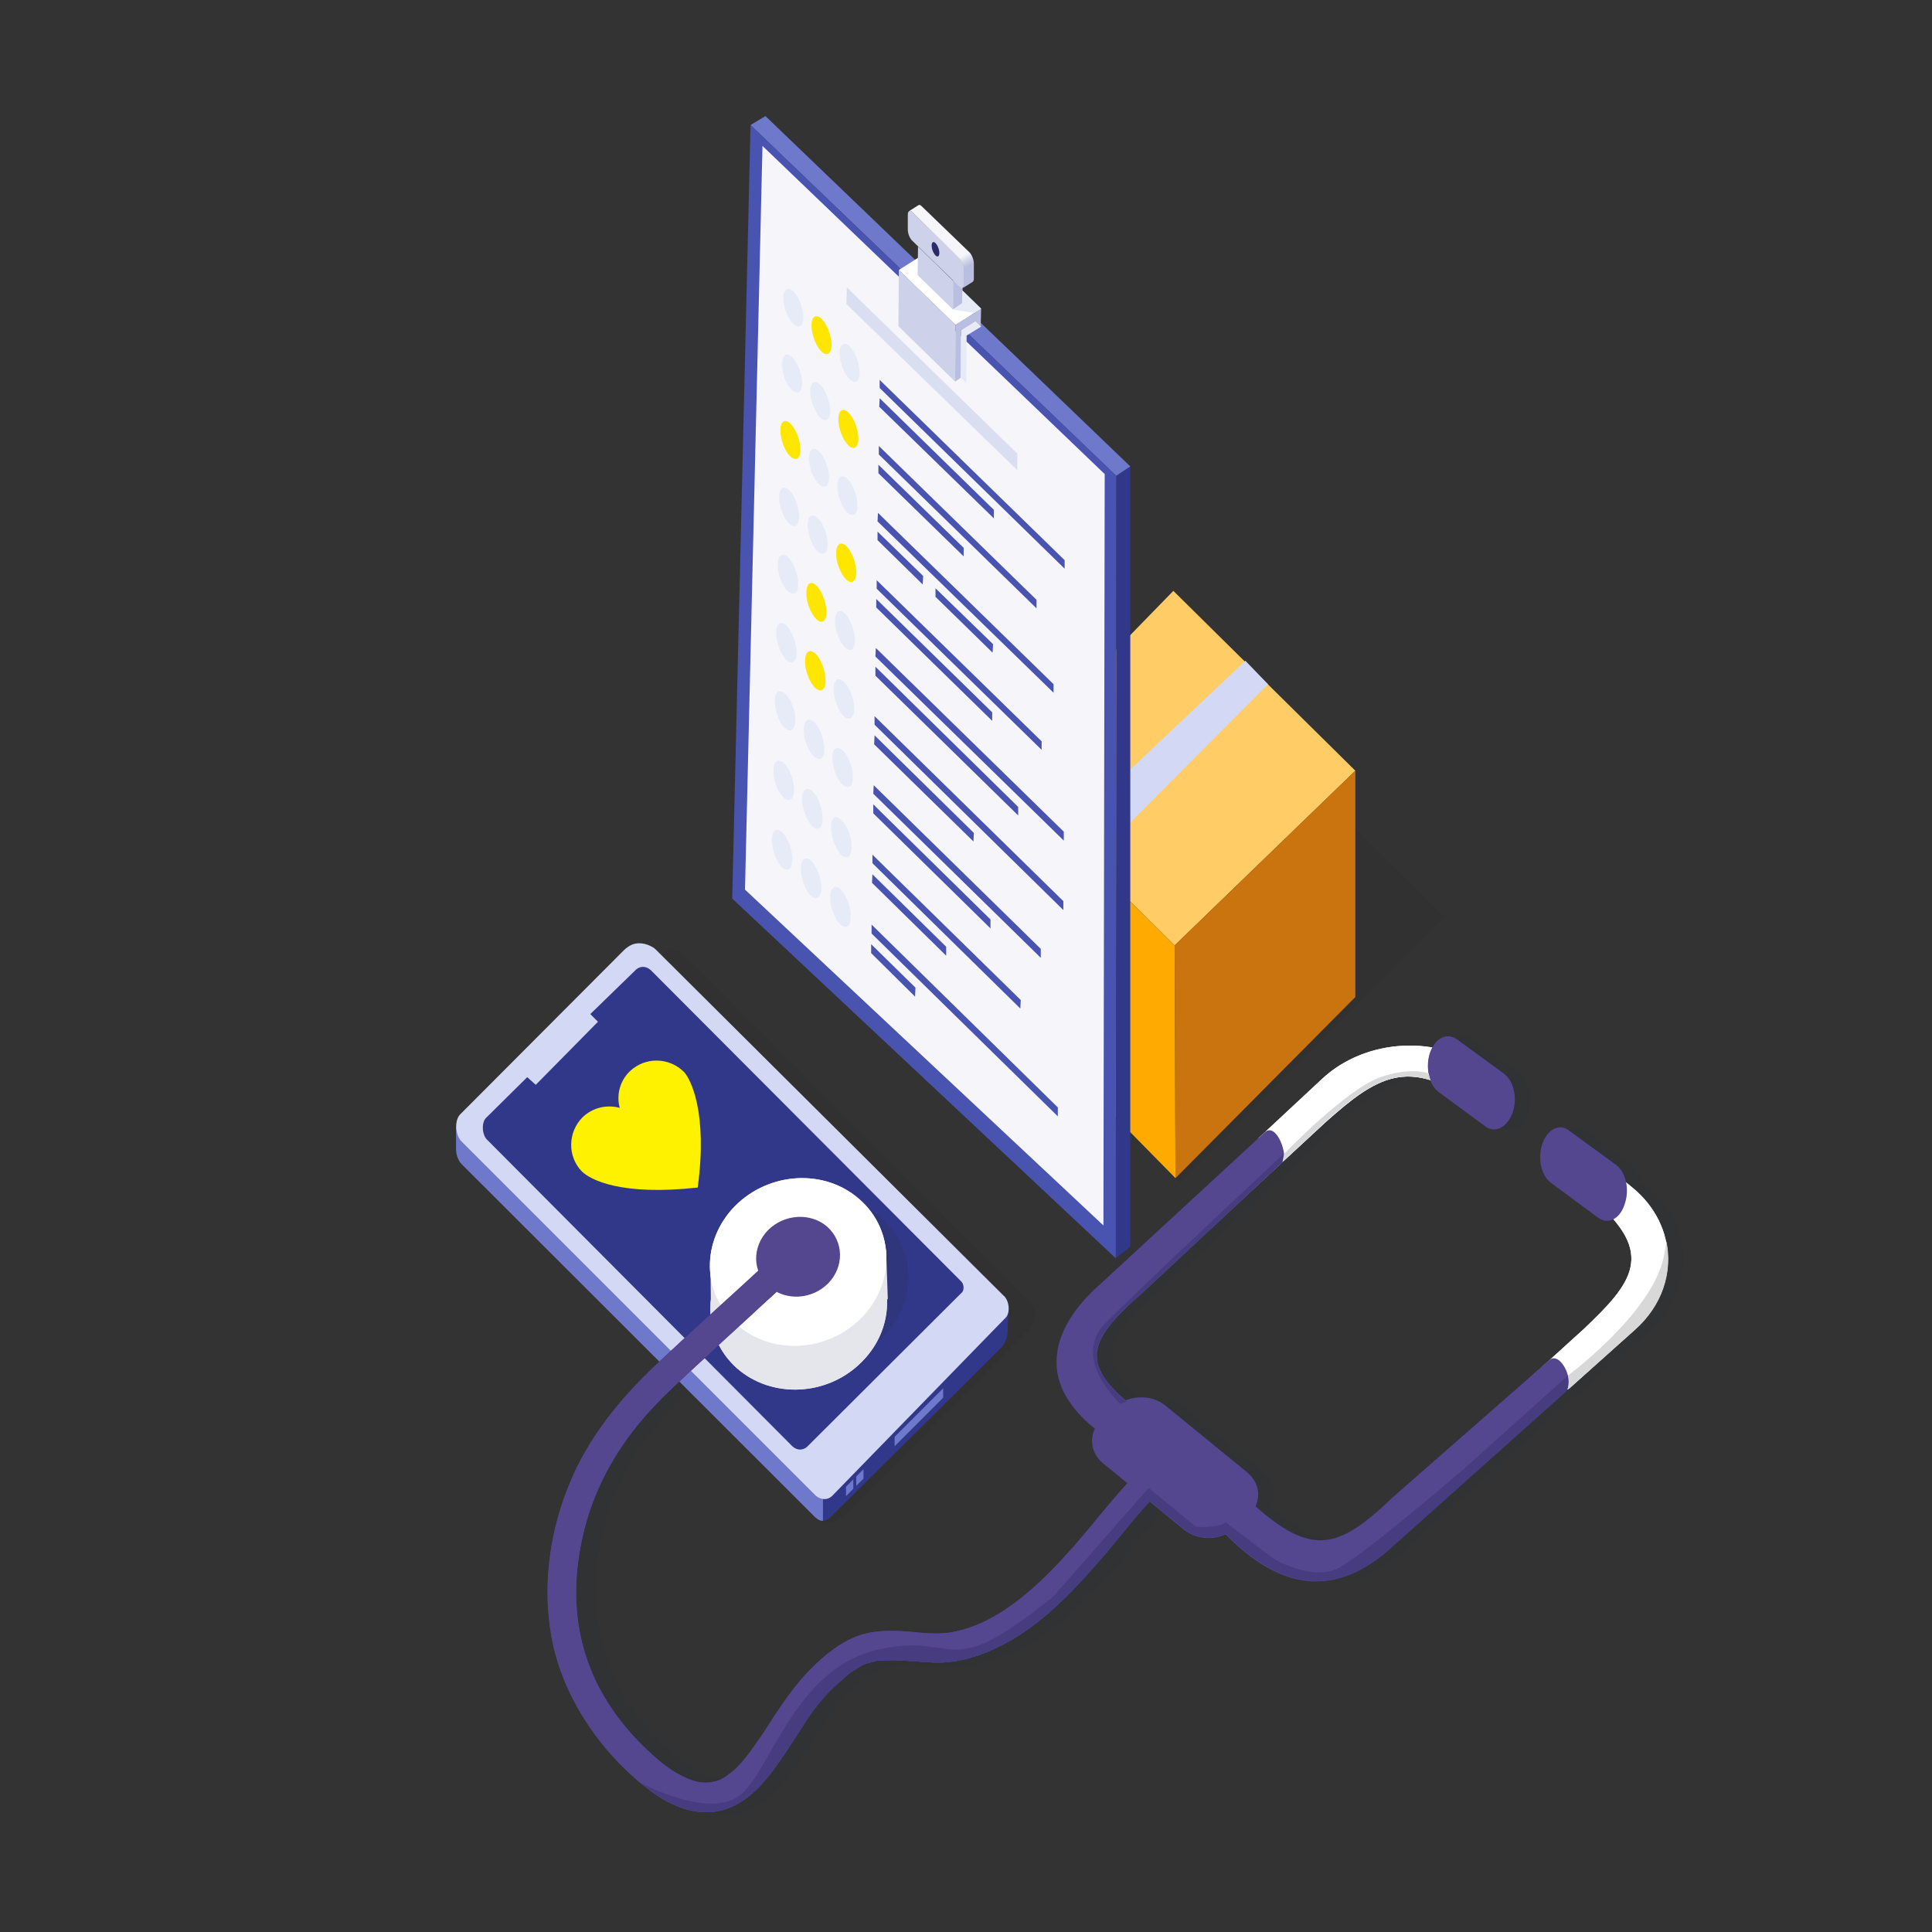 <svg width="932" height="932" viewBox="0 0 932 932" fill="none" xmlns="http://www.w3.org/2000/svg">
<rect x="0" y="0" width="932" height="932" fill="#333333" stroke="none"/>
<path opacity="0.15" d="M481.525 481.379L610.228 355.759C610.228 355.759 679.309 424.84 696.99 442.315C668.001 470.688 569.315 570.813 569.315 570.813L481.525 481.379Z" fill="#2B2D33"/>
<path d="M481.525 371.795L566.025 285.034L653.815 371.795L566.642 456.09L481.525 371.795Z" fill="#FFCC66"/>
<path d="M653.814 371.796V480.968L567.053 568.346L566.642 456.091L653.814 371.796Z" fill="#C9740E"/>
<path d="M481.525 371.796V481.379L567.053 568.346L566.642 456.091L481.525 371.796Z" fill="#FFAA00"/>
<path d="M611.668 330.059L526.14 415.999L512.365 402.224L600.771 318.751L611.668 330.059Z" fill="#D3D9F4"/>
<path d="M526.14 526.815V415.999L512.365 402.224V512.629L526.14 526.815Z" fill="#6E79CC"/>
<g opacity="0.15">
<path d="M704.598 701.778L771.416 641.127C794.854 618.923 806.368 604.737 776.351 579.037C780.874 575.542 785.397 572.252 790.126 568.963L794.854 572.869C817.264 591.167 817.881 622.212 795.677 641.744L764.426 669.705C764.632 669.705 683.216 720.693 704.598 701.778Z" fill="#2B2D33"/>
<path d="M607.35 721.104C639.835 752.56 652.787 747.831 680.131 721.721L754.968 656.136C760.314 651.407 767.921 666.827 762.576 671.555L677.459 747.626C655.665 766.952 628.116 772.503 595.631 736.729L607.35 721.104Z" fill="#2B2D33"/>
<path d="M578.773 737.963L539.709 705.89C532.925 700.338 532.514 690.675 539.298 684.508L545.261 678.956C551.84 672.788 562.942 672.377 569.932 678.134L609.201 710.207C616.191 715.964 616.397 725.421 609.612 731.589L603.444 737.14C596.66 743.308 585.557 743.514 578.773 737.963Z" fill="#2B2D33"/>
<path d="M581.445 601.857L647.03 541.206C671.085 519.824 686.916 509.133 718.372 532.571C722.073 528.459 725.774 524.347 729.269 520.235L724.54 516.535C701.719 498.853 666.151 500.704 644.974 520.647L614.752 548.813C614.546 549.019 560.885 621.389 581.445 601.857Z" fill="#2B2D33"/>
<path d="M563.764 685.535C525.934 659.63 530.663 648.117 559.035 623.239L626.06 560.738C629.144 557.86 623.181 540.795 617.425 546.346L535.186 622.211C514.421 641.949 503.935 670.938 546.288 696.637L563.764 685.535Z" fill="#2B2D33"/>
<path d="M724.13 543.468L701.514 526.815C696.785 523.32 694.935 514.89 697.402 507.9C699.664 500.91 705.42 498.032 710.149 501.321L732.97 517.974C737.699 521.469 739.549 529.899 737.082 536.889C734.615 543.879 728.858 546.758 724.13 543.468Z" fill="#2B2D33"/>
<path d="M778.407 587.466L755.585 570.607C750.857 567.112 749.006 558.682 751.473 551.692C753.941 544.702 759.697 541.823 764.22 545.318L787.042 561.972C791.77 565.467 793.621 573.896 791.154 580.887C788.892 588.083 783.135 590.961 778.407 587.466Z" fill="#2B2D33"/>
<path d="M423.341 656.957C406.893 673.61 379.96 674.844 363.101 660.041C346.243 645.033 346.037 619.539 362.279 603.091C378.727 586.438 405.66 584.998 422.519 599.801C439.378 614.604 439.789 640.304 423.341 656.957Z" fill="#2B2D33"/>
<path d="M428.481 633.109L354.261 637.015L354.055 614.605L428.07 610.699L428.481 633.109Z" fill="#2B2D33"/>
<path d="M422.931 635.781C406.483 652.435 379.55 653.874 362.691 638.865C345.832 624.062 345.626 598.568 361.868 581.915C378.316 565.262 405.249 563.617 422.108 578.626C439.173 593.429 439.378 619.128 422.931 635.781Z" fill="#2B2D33"/>
<path d="M406.894 619.129C399.081 626.941 386.334 627.764 378.316 620.568C370.298 613.578 370.092 601.447 377.905 593.429C385.717 585.616 398.464 584.794 406.483 591.784C414.501 598.98 414.706 611.11 406.894 619.129Z" fill="#2B2D33"/>
<path d="M378.521 605.559C359.607 623.034 340.486 640.099 321.777 657.78C304.507 674.228 289.91 692.731 280.658 714.73C271.2 737.14 267.705 762.223 271.2 786.278C274.49 808.277 284.564 828.219 298.956 845.078C306.152 853.508 314.375 861.32 323.627 867.488C333.496 874.067 346.037 878.385 357.756 874.479C367.214 871.395 374.41 864.61 380.372 856.797C386.745 848.573 392.091 839.733 397.848 831.303C399.081 829.453 400.315 827.603 401.548 825.958C401.959 825.547 402.165 824.93 402.576 824.519C402.782 824.107 403.81 822.874 402.782 824.313C403.604 823.285 404.427 822.257 405.249 821.435C408.539 817.528 412.239 814.033 416.146 810.744C416.557 810.332 417.174 809.921 417.585 809.51C418.613 808.688 415.94 810.744 417.79 809.51C418.613 808.893 419.435 808.277 420.463 807.66C422.108 806.632 423.753 805.604 425.397 804.781C427.659 803.753 423.958 805.193 426.22 804.37C427.042 804.165 427.659 803.959 428.481 803.753C429.304 803.548 429.921 803.342 430.743 803.137C431.154 802.931 431.771 802.931 432.182 802.931C433.827 802.52 430.126 803.137 431.977 802.931C440.2 802.314 448.219 803.342 456.442 803.753C467.545 804.576 478.647 801.492 488.721 796.969C510.514 787.1 527.168 768.596 542.587 750.915C552.045 739.813 560.885 727.683 571.782 717.814C574.455 715.553 577.127 713.291 579.8 711.029C583.501 708.151 583.09 701.572 579.8 698.694C575.894 695.199 571.371 695.61 567.464 698.694C556.979 706.918 548.55 716.581 540.12 726.655C533.541 734.467 526.962 742.28 520.177 749.682C516.065 754.205 511.953 758.522 507.43 762.634C503.318 766.54 499.206 769.83 495.506 772.503C491.188 775.587 486.665 778.465 481.936 780.727C480.703 781.343 479.469 781.96 478.236 782.371C479.675 781.755 478.441 782.371 478.03 782.371C477.413 782.577 476.796 782.783 476.18 782.988C473.713 783.811 471.245 784.633 468.778 785.25C467.75 785.455 466.517 785.661 465.489 785.866C465.283 785.866 463.844 786.072 465.489 785.866C464.666 785.866 464.05 786.072 463.227 786.072C460.76 786.278 458.293 786.278 455.826 786.072C451.508 785.867 447.191 785.25 442.873 785.044C435.677 784.633 427.865 784.838 421.08 787.511C411.828 791.006 404.221 797.174 397.436 803.959C390.446 810.949 384.895 818.968 379.549 827.191C376.877 831.303 374.41 835.415 371.531 839.322C370.298 841.172 368.858 843.022 367.625 844.873C367.419 845.078 366.597 846.106 367.625 844.873C367.419 845.284 367.008 845.695 366.803 845.901C365.98 846.929 365.158 847.957 364.13 848.985C362.896 850.424 361.457 851.863 360.018 853.097C359.607 853.302 359.401 853.713 358.99 853.919C358.784 853.919 357.345 855.152 358.373 854.33C359.607 853.508 357.962 854.741 357.756 854.741C357.345 855.152 356.728 855.358 356.317 855.769C355.495 856.18 354.672 856.592 354.056 857.003C353.233 857.62 356.111 856.386 353.85 857.003C353.439 857.208 352.822 857.414 352.411 857.414C351.794 857.62 351.177 857.62 350.56 857.825C349.327 858.236 352.411 857.825 350.149 857.825C348.916 857.825 347.682 857.825 346.243 857.825C343.776 857.62 347.271 858.236 345.832 857.825C345.215 857.62 344.598 857.62 343.981 857.414C342.953 857.208 341.925 856.797 340.897 856.386C340.692 856.386 338.225 855.358 339.869 855.975C339.458 855.769 338.841 855.564 338.43 855.152C337.197 854.536 335.963 853.713 334.729 853.097C333.496 852.274 332.262 851.452 331.029 850.629C330.618 850.218 330.001 850.013 329.59 849.601C327.328 847.957 330.206 850.013 328.767 848.985C326.3 847.134 324.038 845.078 321.777 842.817C318.487 839.733 315.403 836.443 312.32 832.948C310.88 831.303 309.441 829.659 308.208 828.014C309.236 829.247 308.413 828.219 308.208 828.014C307.796 827.603 307.385 826.986 307.18 826.575C306.357 825.547 305.535 824.313 304.712 823.285C302.04 819.173 299.573 815.061 297.311 810.744C296.694 809.51 296.077 808.276 295.666 807.248C295.461 806.837 295.255 806.221 295.049 805.809C294.021 803.548 295.461 806.837 294.844 805.398C293.816 802.725 292.788 800.258 291.965 797.586C290.321 792.24 289.087 786.689 288.265 781.138C288.47 782.577 288.059 779.493 288.059 778.876C287.854 777.437 287.854 775.792 287.648 774.353C287.442 771.269 287.442 768.391 287.442 765.307C287.442 762.634 287.648 759.961 287.854 757.083C288.059 755.644 288.059 753.999 288.265 752.56C288.265 752.354 288.47 750.915 288.265 752.149C288.47 751.326 288.47 750.298 288.676 749.476C289.498 743.925 290.937 738.374 292.377 733.028C295.666 721.926 298.956 714.319 304.918 704.245C310.88 694.376 316.431 687.386 324.45 678.956C331.851 671.144 340.075 663.742 348.093 656.341C357.551 647.5 367.214 638.865 376.671 630.025C381.4 625.707 386.129 621.389 390.857 617.072C394.147 613.988 394.147 607.82 390.857 604.736C387.157 602.269 382.017 602.269 378.521 605.559Z" fill="#2B2D33"/>
</g>
<path d="M545.247 225L538.462 229.523L538.256 606.998L545.247 601.447V225Z" fill="#31388A"/>
<path d="M545.247 225L538.462 229.523L362.061 60.318L369.256 56L545.247 225Z" fill="#6E79CC"/>
<path d="M353.22 433.475L538.256 606.998L538.462 229.523L362.06 60.317L353.22 433.475Z" fill="#4854B0"/>
<path d="M532.911 228.701L367.817 70.392L359.388 429.158L532.294 591.167L532.911 228.701Z" fill="#F5F5FA"/>
<path d="M433.402 157.36L460.747 184.087L460.952 156.743L433.608 130.221L433.402 157.36Z" fill="#CED1EA"/>
<path d="M445.944 122.408L473.288 148.93L460.952 156.742L433.608 130.22L445.944 122.408Z" fill="white"/>
<path d="M473.288 148.93L473.083 157.359L470.616 154.892L463.625 159.21L463.42 182.236L460.747 184.087L460.953 156.742L473.288 148.93Z" fill="#BABFE1"/>
<path d="M464.446 132.481L459.718 135.36V149.34L464.241 146.256L464.446 132.481Z" fill="#BABFE1"/>
<path d="M459.718 135.359L442.859 118.912L442.654 132.687L459.718 149.34V135.359Z" fill="#CED1EA"/>
<path d="M465.064 130.014C465.064 128.164 464.241 125.902 463.008 124.668L439.981 102.258C438.953 101.23 437.925 101.847 437.925 103.492V110.688C437.925 112.538 438.747 114.8 439.981 116.033L463.008 138.443C464.036 139.471 465.064 138.855 465.064 137.21V130.014Z" fill="#CED1EA"/>
<path d="M453.139 121.995C453.139 120.351 452.317 118.295 451.289 117.267C450.261 116.239 449.438 116.856 449.438 118.5C449.438 120.145 450.261 122.201 451.289 123.229C452.317 124.257 453.139 123.64 453.139 121.995Z" fill="#2B2A66"/>
<path d="M464.858 137.21V130.014C464.858 128.164 464.036 125.902 462.802 124.669L439.981 102.259C439.364 101.642 438.953 101.642 438.542 101.848L443.065 98.969C443.476 98.764 443.887 98.764 444.504 99.38L467.737 121.79C468.765 122.818 469.793 125.285 469.793 127.136V134.332C469.793 135.154 469.587 135.771 469.176 135.976L464.653 138.855C464.653 138.444 464.858 138.032 464.858 137.21Z" fill="url(#paint0_linear_5927_22153)"/>
<path d="M459.718 149.341L469.998 150.985L473.288 148.929L464.447 140.294L464.241 146.257L459.718 149.341Z" fill="#E7EBF7"/>
<path d="M463.419 182.236L466.092 184.909L466.297 161.882L473.288 157.565L470.615 154.892L463.625 159.21L463.419 182.236Z" fill="#E7EBF7"/>
<path d="M377.891 143.79C377.891 139.472 380.152 138.033 382.825 140.706C385.498 143.378 387.554 148.93 387.554 153.041C387.554 157.359 385.292 158.798 382.619 156.125C379.947 153.658 377.891 148.107 377.891 143.79Z" fill="#E7EBF7"/>
<path d="M391.46 156.948C391.46 152.631 393.722 151.192 396.394 153.864C399.067 156.537 401.123 162.088 401.123 166.406C401.123 170.723 398.861 172.162 396.189 169.49C393.516 166.817 391.46 161.266 391.46 156.948Z" fill="#FEE600"/>
<path d="M405.029 170.312C405.029 165.994 407.291 164.555 409.964 167.228C412.636 169.9 414.692 175.452 414.692 179.769C414.692 184.087 412.431 185.526 409.758 182.853C407.085 180.18 405.029 174.629 405.029 170.312Z" fill="#E7EBF7"/>
<path d="M513.585 274.343L424.356 187.17V183.264L513.585 270.231V274.343Z" fill="#4854B0"/>
<path d="M479.455 250.083L424.15 196.217L424.355 192.105L479.455 245.971V250.083Z" fill="#4854B0"/>
<path d="M377.274 175.452C377.274 171.135 379.535 169.696 382.208 172.368C384.881 175.041 386.937 180.592 386.937 184.91C386.937 189.227 384.675 190.666 382.003 187.994C379.124 185.526 377.068 179.77 377.274 175.452Z" fill="#E7EBF7"/>
<path d="M390.844 188.816C390.844 184.498 393.105 183.059 395.778 185.732C398.451 188.404 400.507 193.955 400.507 198.273C400.507 202.59 398.245 204.03 395.572 201.357C392.9 198.684 390.844 193.133 390.844 188.816Z" fill="#E7EBF7"/>
<path d="M404.413 202.18C404.413 197.862 406.674 196.423 409.347 199.096C412.02 201.769 414.076 207.32 414.076 211.637C414.076 215.955 411.814 217.394 409.141 214.721C406.469 212.048 404.413 206.497 404.413 202.18Z" fill="#FEE600"/>
<path d="M500.015 293.464L423.944 219.244V215.132L500.015 289.352V293.464Z" fill="#4854B0"/>
<path d="M464.859 268.382L423.739 228.291V224.179L464.859 264.27V268.382Z" fill="#4854B0"/>
<path d="M376.453 207.524C376.453 203.206 378.714 201.767 381.387 204.44C384.06 207.113 386.116 212.664 386.116 216.981C386.116 221.299 383.854 222.738 381.181 220.065C378.509 217.598 376.453 211.842 376.453 207.524Z" fill="#FEE600"/>
<path d="M390.227 220.888C390.227 216.571 392.489 215.132 395.161 217.804C397.834 220.477 399.89 226.028 399.89 230.346C399.89 234.663 397.629 236.102 394.956 233.43C392.283 230.962 390.227 225.206 390.227 220.888Z" fill="#E7EBF7"/>
<path d="M404.002 234.252C404.002 229.935 406.264 228.495 408.937 231.168C411.61 233.841 413.665 239.392 413.665 243.915C413.665 248.233 411.404 249.672 408.731 247.205C405.853 244.326 403.797 238.57 404.002 234.252Z" fill="#E7EBF7"/>
<path d="M508.24 334.171L423.329 251.522L423.534 247.41L508.24 330.059V334.171Z" fill="#4854B0"/>
<path d="M375.835 239.803C375.835 235.486 378.097 234.047 380.77 236.514C383.442 239.187 385.498 244.738 385.498 249.261C385.498 253.578 383.237 255.017 380.564 252.55C377.891 249.878 375.835 244.121 375.835 239.803Z" fill="#E7EBF7"/>
<path d="M389.61 253.167C389.61 248.849 391.871 247.41 394.544 249.877C397.217 252.55 399.273 258.101 399.273 262.624C399.273 266.942 397.011 268.381 394.339 265.914C391.666 263.241 389.61 257.69 389.61 253.167Z" fill="#E7EBF7"/>
<path d="M403.385 266.736C403.385 262.419 405.647 260.98 408.319 263.447C410.992 266.12 413.048 271.671 413.048 276.194C413.048 280.511 410.787 282.156 408.114 279.483C405.441 276.811 403.179 271.054 403.385 266.736Z" fill="#FEE600"/>
<path d="M502.483 361.722L422.917 284.007V279.895L502.483 357.61V361.722Z" fill="#4854B0"/>
<path d="M478.634 347.741L422.711 293.053V288.941L478.634 343.63V347.741Z" fill="#4854B0"/>
<path d="M375.218 272.287C375.218 267.764 377.48 266.325 380.358 268.998C383.031 271.671 385.087 277.427 385.087 281.745C385.087 286.268 382.825 287.707 379.947 285.034C377.274 282.567 375.012 276.81 375.218 272.287Z" fill="#E7EBF7"/>
<path d="M388.993 285.857C388.993 281.334 391.255 279.895 393.927 282.568C396.6 285.24 398.656 290.997 398.656 295.315C398.656 299.838 396.394 301.277 393.722 298.604C391.049 295.931 388.787 290.175 388.993 285.857Z" fill="#FEE600"/>
<path d="M402.768 299.427C402.768 294.903 405.029 293.464 407.702 296.137C410.375 298.81 412.431 304.566 412.431 308.884C412.431 313.407 410.169 314.846 407.496 312.173C404.824 309.501 402.768 303.744 402.768 299.427Z" fill="#E7EBF7"/>
<path d="M513.173 405.514L422.299 316.697L422.505 312.585L513.173 401.197V405.514Z" fill="#4854B0"/>
<path d="M491.174 393.384L422.299 325.948V321.631L491.174 389.272V393.384Z" fill="#4854B0"/>
<path d="M374.396 305.183C374.396 300.66 376.658 299.221 379.536 301.894C382.209 304.567 384.265 310.323 384.265 314.846C384.265 319.37 382.003 320.809 379.125 318.136C376.452 315.258 374.396 309.501 374.396 305.183Z" fill="#E7EBF7"/>
<path d="M388.377 318.752C388.377 314.229 390.638 312.789 393.517 315.462C396.189 318.135 398.245 323.892 398.245 328.415C398.245 332.938 395.984 334.377 393.105 331.704C390.433 329.032 388.171 323.069 388.377 318.752Z" fill="#FEE600"/>
<path d="M402.151 332.322C402.151 327.798 404.413 326.359 407.291 329.032C409.964 331.705 412.226 337.461 412.02 341.985C412.02 346.508 409.758 347.947 406.88 345.274C404.207 342.601 402.151 336.845 402.151 332.322Z" fill="#E7EBF7"/>
<path d="M512.968 439.026L421.889 349.592V345.48L512.968 434.709V439.026Z" fill="#4854B0"/>
<path d="M469.587 405.926L421.683 359.05L421.889 354.732L469.793 401.814L469.587 405.926Z" fill="#4854B0"/>
<path d="M373.779 338.077C373.779 333.554 376.246 332.115 378.919 334.788C381.591 337.461 383.853 343.217 383.647 347.74C383.647 352.264 381.18 353.703 378.508 351.03C375.835 348.563 373.779 342.601 373.779 338.077Z" fill="#E7EBF7"/>
<path d="M387.76 351.853C387.76 347.33 390.021 345.891 392.899 348.563C395.572 351.236 397.834 356.993 397.628 361.516C397.628 366.039 395.367 367.478 392.488 364.805C389.816 362.133 387.554 356.376 387.76 351.853Z" fill="#E7EBF7"/>
<path d="M401.534 365.421C401.534 360.898 403.796 359.459 406.674 362.132C409.347 364.804 411.608 370.561 411.403 375.084C411.403 379.607 409.141 381.046 406.263 378.374C403.59 375.907 401.534 369.944 401.534 365.421Z" fill="#E7EBF7"/>
<path d="M502.071 462.053L421.271 382.899L421.477 378.787L502.071 457.736V462.053Z" fill="#4854B0"/>
<path d="M477.81 447.867L421.271 392.356V388.038L477.81 443.549V447.867Z" fill="#4854B0"/>
<path d="M373.162 371.59C373.162 367.067 375.629 365.628 378.302 368.301C380.975 370.973 383.236 376.73 383.031 381.253C383.031 385.776 380.564 387.215 377.891 384.543C375.012 381.87 372.957 376.113 373.162 371.59Z" fill="#E7EBF7"/>
<path d="M386.938 385.16C386.938 380.637 389.405 379.198 392.077 381.87C394.75 384.543 397.012 390.3 396.806 395.029C396.806 399.552 394.339 401.196 391.666 398.524C388.993 395.645 386.938 389.683 386.938 385.16Z" fill="#E7EBF7"/>
<path d="M400.918 398.934C400.918 394.411 403.18 392.766 406.058 395.645C408.731 398.318 410.992 404.28 410.787 408.803C410.787 413.326 408.525 414.971 405.647 412.298C402.974 409.42 400.918 403.458 400.918 398.934Z" fill="#E7EBF7"/>
<path d="M492.203 486.519L420.861 416.411V412.299L492.408 482.407L492.203 486.519Z" fill="#4854B0"/>
<path d="M456.429 461.025L420.655 425.868L420.861 421.756L456.429 456.707V461.025Z" fill="#4854B0"/>
<path d="M372.34 405.102C372.34 400.579 374.807 398.934 377.48 401.607C380.153 404.279 382.414 410.242 382.208 414.765C382.208 419.288 379.741 420.933 377.069 418.26C374.396 415.587 372.34 409.625 372.34 405.102Z" fill="#E7EBF7"/>
<path d="M386.32 418.877C386.32 414.354 388.787 412.709 391.46 415.382C394.133 418.055 396.395 424.017 396.189 428.54C396.189 433.063 393.722 434.708 391.049 432.035C388.376 429.363 386.32 423.4 386.32 418.877Z" fill="#E7EBF7"/>
<path d="M400.507 432.652C400.507 428.128 402.974 426.484 405.647 429.156C408.319 431.829 410.581 437.791 410.375 442.315C410.375 446.838 408.114 448.482 405.235 445.81C402.563 443.137 400.301 437.175 400.507 432.652Z" fill="#E7EBF7"/>
<path d="M510.295 538.534L420.45 450.333V446.016L510.295 534.216V538.534Z" fill="#4854B0"/>
<path d="M441.42 480.761L420.244 459.791V455.473L441.626 476.444L441.42 480.761Z" fill="#4854B0"/>
<path d="M445.327 277.839L423.328 256.457V260.568L445.121 281.95L445.327 277.839Z" fill="#4854B0"/>
<path d="M451.289 283.801V287.913L478.839 314.846L479.045 310.734L451.289 283.801Z" fill="#4854B0"/>
<path d="M490.764 226.851L408.32 146.668L408.525 138.65L490.764 218.832V226.851Z" fill="#D9DEF1"/>
<path opacity="0.15" d="M223.084 556.627C221.645 558.066 221.645 560.328 223.084 561.767L393.112 731.384C397.018 735.29 403.186 735.29 406.887 731.384L496.527 641.333C500.433 637.426 500.228 631.053 496.321 627.352L329.377 459.997C326.704 457.324 322.387 457.324 319.714 459.791L223.084 556.627Z" fill="#2B2D33"/>
<path d="M220 543.469V554.982C220.206 557.86 221.439 560.533 223.084 561.972L392.906 731.589C392.906 731.589 394.962 733.851 397.018 733.645V722.132L220 543.469Z" fill="#6E79CC"/>
<path d="M397.019 722.132V733.646C397.019 733.646 398.663 733.851 401.13 731.384C403.598 728.917 481.724 651.407 481.724 651.407C481.724 651.407 481.724 651.201 482.752 650.379C483.575 649.557 486.042 646.473 486.042 642.361L486.453 632.081C486.453 632.081 483.369 637.221 481.724 638.866C480.079 640.51 466.099 654.697 466.099 654.697L443.689 677.312L423.335 698.077L402.981 718.843L401.336 720.487C401.13 720.693 399.486 721.927 397.019 722.132Z" fill="#31388A"/>
<path d="M304.912 455.679C303.472 456.296 302.033 457.324 301.005 458.352L222.262 537.301C219.178 539.974 219.383 547.375 222.673 550.665C222.879 550.87 392.907 720.898 392.907 720.898C393.318 721.31 393.729 721.721 394.346 722.132C396.813 723.571 399.28 723.571 401.336 721.721L484.397 636.398C484.397 636.398 485.014 635.781 485.219 635.576C487.481 633.109 486.864 627.146 483.986 624.885L316.631 458.352C316.219 457.941 315.808 457.53 315.191 457.118C313.135 455.885 309.229 454.034 304.912 455.679Z" fill="#D3D9F4"/>
<path d="M411.616 718.225L408.121 721.72V717.197L411.616 713.702V718.225Z" fill="#6E79CC"/>
<path d="M416.55 713.291L413.055 716.786V712.263L416.55 708.768V713.291Z" fill="#6E79CC"/>
<path d="M454.997 674.228L431.559 697.666V693.143L454.997 669.705V674.228Z" fill="#6E79CC"/>
<path d="M235.214 550.048L382.215 697.666C384.477 699.722 387.15 699.722 389.206 698.077L463.837 623.652C465.276 622.624 465.071 619.334 463.632 618.1L313.957 468.015C311.696 465.959 309.023 465.959 306.967 467.604L284.763 489.192L288.464 492.892L258.446 523.321L254.335 519.62L234.803 538.946C232.13 541.002 232.336 547.581 235.214 550.048Z" fill="#31388A"/>
<path d="M329.994 517.152C322.798 509.957 311.285 509.751 303.883 516.741C298.949 521.47 297.304 528.255 298.949 534.422C292.781 532.778 285.996 534.217 281.062 538.946C273.866 546.141 273.661 557.86 280.651 565.056C284.763 569.168 299.771 576.981 336.573 572.869C341.507 536.478 333.078 520.442 329.994 517.152Z" fill="#FFF200"/>
<path opacity="0.15" d="M426.206 644.827C409.758 661.481 382.825 662.92 365.966 647.911C349.107 633.108 348.902 607.614 365.144 590.961C381.592 574.308 408.525 572.663 425.384 587.671C442.242 602.474 442.654 628.174 426.206 644.827Z" fill="#2B2D33"/>
<path d="M697.188 701.778L764.007 641.127C787.445 618.923 798.958 604.737 768.941 579.037C773.464 575.542 777.987 572.252 782.716 568.963L787.445 572.869C809.855 591.167 810.471 622.212 788.267 641.744L757.016 669.705C757.222 669.705 675.806 720.693 697.188 701.778Z" fill="white"/>
<path d="M599.736 721.104C632.22 752.56 645.173 747.831 672.517 721.721L747.354 656.136C752.7 651.407 760.307 666.827 754.961 671.555L669.844 747.626C648.051 766.952 620.501 772.503 588.017 736.729L599.736 721.104Z" fill="#1E345A"/>
<path d="M571.157 737.963L532.094 705.89C525.31 700.338 524.898 690.675 531.683 684.508L537.645 678.956C544.224 672.788 555.327 672.377 562.317 678.134L601.586 710.207C608.576 715.964 608.782 725.421 601.997 731.589L595.829 737.14C589.25 743.308 578.148 743.514 571.157 737.963Z" fill="#1E345A"/>
<path d="M574.037 601.857L639.622 541.206C663.677 519.824 679.508 509.133 710.964 532.571C714.665 528.459 718.365 524.347 721.861 520.235L717.132 516.535C694.311 498.853 658.742 500.704 637.566 520.647L607.343 548.813C607.138 549.019 553.477 621.389 574.037 601.857Z" fill="white"/>
<path d="M556.355 685.535C518.525 659.63 523.254 648.117 551.626 623.239L618.65 560.738C621.734 557.86 615.772 540.795 610.015 546.346L527.777 622.211C507.012 641.949 496.526 670.938 538.879 696.637L556.355 685.535Z" fill="#1E345A"/>
<path d="M716.72 543.468L694.104 526.815C689.376 523.32 687.525 514.89 689.992 507.9C692.254 500.91 698.011 498.032 702.739 501.321L725.561 517.974C730.289 521.469 732.14 529.899 729.673 536.889C727 543.879 721.243 546.758 716.72 543.468Z" fill="#1E345A"/>
<path d="M770.997 587.466L748.176 570.607C743.447 567.112 741.597 558.682 744.064 551.692C746.531 544.702 752.288 541.823 756.811 545.318L779.632 561.972C784.361 565.467 786.212 573.896 783.744 580.887C781.483 588.083 775.726 590.961 770.997 587.466Z" fill="#1E345A"/>
<path d="M415.727 656.957C399.279 673.61 372.346 674.844 355.487 660.041C338.628 645.033 338.423 619.539 354.665 603.091C371.113 586.438 398.046 584.998 414.905 599.801C431.969 614.604 432.38 640.304 415.727 656.957Z" fill="#E5E5EC"/>
<path d="M420.867 633.109L346.853 637.015L346.647 614.605L420.662 610.699L420.867 633.109Z" fill="#E8E7E6"/>
<path d="M415.521 635.781C399.074 652.435 372.141 653.874 355.282 638.865C338.423 624.062 338.217 598.568 354.459 581.915C370.907 565.262 397.84 563.617 414.699 578.626C431.558 593.429 431.969 619.128 415.521 635.781Z" fill="white"/>
<path d="M399.486 619.129C391.673 626.941 378.926 627.764 370.908 620.568C362.889 613.578 362.684 601.447 370.496 593.429C378.309 585.616 391.056 584.794 399.074 591.784C407.093 598.98 407.298 611.11 399.486 619.129Z" fill="#1E345A"/>
<path d="M372.347 606.998C353.432 624.474 334.311 641.538 315.602 659.219C298.537 675.461 283.94 693.554 274.894 715.347C265.642 737.552 261.941 762.223 265.436 785.867C268.52 807.454 278.595 827.192 292.575 843.845C299.565 852.069 307.789 859.881 316.836 866.049C326.293 872.423 338.423 876.535 349.731 872.834C358.777 869.956 365.767 863.171 371.524 855.769C377.692 847.751 383.038 838.911 388.589 830.481C391.261 826.369 393.523 823.285 396.401 819.996C399.691 816.089 403.392 812.594 407.298 809.305C407.709 808.893 408.12 808.482 408.737 808.071C409.765 807.249 407.504 808.893 409.148 807.66C409.971 807.043 410.793 806.426 411.821 805.81C413.466 804.782 415.111 803.754 416.755 802.931C416.755 802.931 418.4 802.314 417.372 802.726C416.344 803.137 417.989 802.52 417.989 802.52C418.811 802.314 419.428 802.109 420.251 801.903C421.073 801.698 421.69 801.492 422.512 801.286C422.923 801.081 423.54 801.081 423.951 801.081C425.39 800.67 422.512 801.286 424.157 801.081C432.381 800.464 440.399 801.492 448.623 801.903C459.519 802.726 470.21 799.847 479.873 795.324C501.461 785.456 518.114 767.157 533.328 749.476C542.786 738.374 551.627 726.244 562.523 716.375C565.196 714.114 567.869 711.852 570.541 709.59C573.42 707.329 573.009 702.189 570.541 699.722C567.663 696.844 563.757 697.46 560.673 699.722C550.187 707.946 541.758 717.609 533.328 727.683C519.759 744.131 505.779 761.401 488.508 773.942C480.079 780.11 471.444 784.633 461.575 786.895C457.258 787.923 453.351 788.128 448.212 787.923C443.894 787.717 439.577 787.1 435.259 786.895C428.063 786.483 420.662 786.689 413.877 789.156C405.036 792.446 397.635 798.614 391.056 805.193C384.271 811.977 378.72 819.996 373.375 828.014C370.702 832.126 368.235 836.238 365.356 840.144C362.478 844.256 360.833 846.723 357.749 850.218C356.516 851.657 355.076 853.097 353.637 854.33C353.226 854.536 353.021 854.947 352.609 855.153C352.609 855.153 351.17 856.386 351.787 855.769C352.609 855.153 350.965 856.386 350.965 856.386C350.553 856.797 349.937 857.003 349.525 857.414C348.703 857.825 348.086 858.237 347.264 858.648C346.236 859.059 349.114 858.031 346.647 858.853C346.236 859.059 345.619 859.265 345.208 859.265C342.946 859.881 341.507 860.087 338.629 859.881C334.928 859.676 329.994 857.414 326.087 855.153C321.153 852.274 316.836 848.574 312.724 844.667C305.939 838.294 300.182 831.715 295.454 824.724C289.697 816.295 285.379 807.66 282.501 798.408C275.716 777.232 276.95 754.616 283.118 733.234C289.286 712.469 300.593 694.171 315.602 678.34C323.003 670.527 331.227 663.126 339.246 655.724C348.703 646.884 358.366 638.249 367.823 629.408C372.552 625.09 377.281 620.773 382.01 616.455C384.682 613.988 384.682 609.259 382.01 606.587C379.337 604.12 375.019 604.325 372.347 606.998Z" fill="#1E345A"/>
<path d="M427.453 603.092L428.276 626.53L410.594 649.146C410.594 649.146 372.148 658.809 369.681 658.192C367.008 657.575 352.616 650.996 352.616 650.996L342.953 630.642L342.748 611.727L427.453 603.092Z" fill="#E5E5EC"/>
<path d="M697.188 701.778L764.007 641.127C787.445 618.923 798.958 604.737 768.941 579.037C773.464 575.542 777.987 572.252 782.716 568.963L787.445 572.869C809.855 591.167 810.471 622.212 788.267 641.744L757.016 669.705C757.222 669.705 675.806 720.693 697.188 701.778Z" fill="white"/>
<path d="M599.736 721.104C632.22 752.56 645.173 747.831 672.517 721.721L747.354 656.136C752.7 651.407 760.307 666.827 754.961 671.555L669.844 747.626C648.051 766.952 620.501 772.503 588.017 736.729L599.736 721.104Z" fill="#54468F"/>
<path d="M571.157 737.963L532.094 705.89C525.31 700.338 524.898 690.675 531.683 684.508L537.645 678.956C544.224 672.788 555.327 672.377 562.317 678.134L601.586 710.207C608.576 715.964 608.782 725.421 601.997 731.589L595.829 737.14C589.25 743.308 578.148 743.514 571.157 737.963Z" fill="#54468F"/>
<path d="M574.037 601.857L639.622 541.206C663.677 519.824 679.508 509.133 710.964 532.571C714.665 528.459 718.365 524.347 721.861 520.235L717.132 516.535C694.311 498.853 658.742 500.704 637.566 520.647L607.343 548.813C607.138 549.019 553.477 621.389 574.037 601.857Z" fill="white"/>
<path d="M556.355 685.535C518.525 659.63 523.254 648.117 551.626 623.239L618.65 560.738C621.734 557.86 615.772 540.795 610.015 546.346L527.777 622.211C507.012 641.949 496.526 670.938 538.879 696.637L556.355 685.535Z" fill="#54468F"/>
<path d="M716.72 543.468L694.104 526.815C689.376 523.32 687.525 514.89 689.992 507.9C692.254 500.91 698.011 498.032 702.739 501.321L725.561 517.974C730.289 521.469 732.14 529.899 729.673 536.889C727 543.879 721.243 546.758 716.72 543.468Z" fill="#54468F"/>
<path d="M770.997 587.466L748.176 570.607C743.447 567.112 741.597 558.682 744.064 551.692C746.531 544.702 752.288 541.823 756.811 545.318L779.632 561.972C784.361 565.467 786.212 573.896 783.744 580.887C781.483 588.083 775.726 590.961 770.997 587.466Z" fill="#54468F"/>
<path d="M415.727 656.957C399.279 673.61 372.346 674.844 355.487 660.041C338.628 645.033 338.423 619.539 354.665 603.091C371.113 586.438 398.046 584.998 414.905 599.801C423.334 607.203 427.651 617.483 427.857 627.763C428.063 638.042 424.156 648.528 415.727 656.957Z" fill="#E5E5EC"/>
<path d="M420.867 633.109L346.853 637.015L346.647 614.605L420.662 610.699L420.867 633.109Z" fill="#E8E7E6"/>
<path d="M415.521 635.781C399.074 652.435 372.141 653.874 355.282 638.865C338.423 624.062 338.217 598.568 354.459 581.915C370.907 565.262 397.84 563.617 414.699 578.626C431.558 593.429 431.969 619.128 415.521 635.781Z" fill="white"/>
<path d="M399.486 619.129C391.673 626.941 378.926 627.764 370.908 620.568C362.889 613.578 362.684 601.447 370.496 593.429C378.309 585.616 391.056 584.794 399.074 591.784C407.093 598.98 407.298 611.11 399.486 619.129Z" fill="#54468F"/>
<path d="M372.347 606.998C353.432 624.474 334.311 641.538 315.602 659.219C298.537 675.461 283.94 693.554 274.894 715.347C265.642 737.552 261.941 762.223 265.436 785.867C268.52 807.454 278.595 827.192 292.575 843.845C299.565 852.069 307.789 859.881 316.836 866.049C326.293 872.423 338.423 876.535 349.731 872.834C358.777 869.956 365.767 863.171 371.524 855.769C377.692 847.751 383.038 838.911 388.589 830.481C391.261 826.369 393.523 823.285 396.401 819.996C399.691 816.089 403.392 812.594 407.298 809.305C407.709 808.893 408.12 808.482 408.737 808.071C409.765 807.249 407.504 808.893 409.148 807.66C409.971 807.043 410.793 806.426 411.821 805.81C413.466 804.782 415.111 803.754 416.755 802.931C416.755 802.931 418.4 802.314 417.372 802.726C416.344 803.137 417.989 802.52 417.989 802.52C418.811 802.314 419.428 802.109 420.251 801.903C421.073 801.698 421.69 801.492 422.512 801.286C422.923 801.081 423.54 801.081 423.951 801.081C425.39 800.67 422.512 801.286 424.157 801.081C432.381 800.464 440.399 801.492 448.623 801.903C459.519 802.726 470.21 799.847 479.873 795.324C501.461 785.456 518.114 767.157 533.328 749.476C542.786 738.374 551.627 726.244 562.523 716.375C565.196 714.114 567.869 711.852 570.541 709.59C573.42 707.329 573.009 702.189 570.541 699.722C567.663 696.844 563.757 697.46 560.673 699.722C550.187 707.946 541.758 717.609 533.328 727.683C519.759 744.131 505.779 761.401 488.508 773.942C480.079 780.11 471.444 784.633 461.575 786.895C457.258 787.923 453.351 788.128 448.212 787.923C443.894 787.717 439.577 787.1 435.259 786.895C428.063 786.483 420.662 786.689 413.877 789.156C405.036 792.446 397.635 798.614 391.056 805.193C384.271 811.977 378.72 819.996 373.375 828.014C370.702 832.126 368.235 836.238 365.356 840.144C362.478 844.256 360.833 846.723 357.749 850.218C356.516 851.657 355.076 853.097 353.637 854.33C353.226 854.536 353.021 854.947 352.609 855.153C352.609 855.153 351.17 856.386 351.787 855.769C352.609 855.153 350.965 856.386 350.965 856.386C350.553 856.797 349.937 857.003 349.525 857.414C348.703 857.825 348.086 858.237 347.264 858.648C346.236 859.059 349.114 858.031 346.647 858.853C346.236 859.059 345.619 859.265 345.208 859.265C342.946 859.881 341.507 860.087 338.629 859.881C334.928 859.676 329.994 857.414 326.087 855.153C321.153 852.274 316.836 848.574 312.724 844.667C305.939 838.294 300.182 831.715 295.454 824.724C289.697 816.295 285.379 807.66 282.501 798.408C275.716 777.232 276.95 754.616 283.118 733.234C289.286 712.469 300.593 694.171 315.602 678.34C323.003 670.527 331.227 663.126 339.246 655.724C348.703 646.884 358.366 638.249 367.823 629.408C372.552 625.09 377.281 620.773 382.01 616.455C384.682 613.988 384.682 609.259 382.01 606.587C379.337 604.12 375.019 604.325 372.347 606.998Z" fill="#54468F"/>
<path d="M372.347 606.998C353.432 624.474 334.311 641.538 315.602 659.219C298.537 675.461 283.94 693.554 274.894 715.347C265.642 737.552 261.941 762.223 265.436 785.867C268.52 807.454 278.595 827.192 292.575 843.845C299.565 852.069 307.789 859.881 316.836 866.049C326.293 872.423 338.423 876.535 349.731 872.834C358.777 869.956 365.767 863.171 371.524 855.769C377.692 847.751 383.038 838.911 388.589 830.481C391.261 826.369 393.523 823.285 396.401 819.996C399.691 816.089 403.392 812.594 407.298 809.305C407.709 808.893 408.12 808.482 408.737 808.071C409.765 807.249 407.504 808.893 409.148 807.66C409.971 807.043 410.793 806.426 411.821 805.81C413.466 804.782 415.111 803.754 416.755 802.931C416.755 802.931 418.4 802.314 417.372 802.726C416.344 803.137 417.989 802.52 417.989 802.52C418.811 802.314 419.428 802.109 420.251 801.903C421.073 801.698 421.69 801.492 422.512 801.286C422.923 801.081 423.54 801.081 423.951 801.081C425.39 800.67 422.512 801.286 424.157 801.081C432.381 800.464 440.399 801.492 448.623 801.903C459.519 802.726 470.21 799.847 479.873 795.324C501.461 785.456 518.114 767.157 533.328 749.476C542.786 738.374 551.627 726.244 562.523 716.375C565.196 714.114 567.869 711.852 570.541 709.59C573.42 707.329 573.009 702.189 570.541 699.722C567.663 696.844 563.757 697.46 560.673 699.722C550.187 707.946 541.758 717.609 533.328 727.683C519.759 744.131 505.779 761.401 488.508 773.942C480.079 780.11 471.444 784.633 461.575 786.895C457.258 787.923 453.351 788.128 448.212 787.923C443.894 787.717 439.577 787.1 435.259 786.895C428.063 786.483 420.662 786.689 413.877 789.156C405.036 792.446 397.635 798.614 391.056 805.193C384.271 811.977 378.72 819.996 373.375 828.014C370.702 832.126 368.235 836.238 365.356 840.144C362.478 844.256 360.833 846.723 357.749 850.218C356.516 851.657 355.076 853.097 353.637 854.33C353.226 854.536 353.021 854.947 352.609 855.153C352.609 855.153 351.17 856.386 351.787 855.769C352.609 855.153 350.965 856.386 350.965 856.386C350.553 856.797 349.937 857.003 349.525 857.414C348.703 857.825 348.086 858.237 347.264 858.648C346.236 859.059 349.114 858.031 346.647 858.853C346.236 859.059 345.619 859.265 345.208 859.265C342.946 859.881 341.507 860.087 338.629 859.881C334.928 859.676 329.994 857.414 326.087 855.153C321.153 852.274 316.836 848.574 312.724 844.667C305.939 838.294 300.182 831.715 295.454 824.724C289.697 816.295 285.379 807.66 282.501 798.408C275.716 777.232 276.95 754.616 283.118 733.234C289.286 712.469 300.593 694.171 315.602 678.34C323.003 670.527 331.227 663.126 339.246 655.724C348.703 646.884 358.366 638.249 367.823 629.408C372.552 625.09 377.281 620.773 382.01 616.455C384.682 613.988 384.682 609.259 382.01 606.587C379.337 604.12 375.019 604.325 372.347 606.998Z" fill="#54468F"/>
<path d="M754.968 671.76C757.024 669.91 757.23 666.826 756.407 663.537L706.036 708.768C706.036 708.768 658.543 749.681 645.591 756.466C632.844 763.045 614.34 751.943 614.34 751.943L591.314 734.467C586.79 737.346 576.922 736.523 576.922 736.523L554.101 717.814L508.047 770.241C454.798 813.211 463.433 786.894 423.753 795.735C384.072 804.576 372.353 852.48 357.756 865.432C343.364 878.385 309.441 860.292 308.824 859.881C311.497 862.143 314.17 864.199 317.048 866.049C326.505 872.422 338.636 876.534 349.943 872.834C358.99 869.955 365.98 863.171 371.737 855.769C377.905 847.751 383.25 838.91 388.801 830.481C391.474 826.369 393.735 823.285 396.614 819.995C399.903 816.089 403.604 812.594 407.51 809.304C407.922 808.893 408.333 808.482 408.95 808.071C409.155 807.865 409.155 807.865 409.155 807.865C409.155 807.865 409.361 807.865 409.361 807.66C410.183 807.043 411.006 806.426 412.034 805.809C413.678 804.781 415.323 803.753 416.968 802.931C416.968 802.931 417.379 802.725 417.585 802.725C417.79 802.725 418.201 802.52 418.201 802.52C419.024 802.314 419.641 802.108 420.463 801.903C421.285 801.697 421.902 801.492 422.725 801.286C423.136 801.081 423.753 801.081 424.164 801.081C432.388 800.464 440.406 801.492 448.63 801.903C459.526 802.725 470.217 799.847 479.88 795.324C501.468 785.455 518.121 767.157 533.335 749.476C540.531 741.046 547.316 732.206 554.717 724.188L571.371 737.757C576.922 742.28 584.94 742.897 591.519 740.018C622.564 771.886 649.086 766.129 670.057 747.625L754.968 671.76Z" fill="#463C7F"/>
<path d="M756.395 663.537C756.395 663.537 757.217 666.621 756.189 670.322C758.039 669.294 757.217 669.705 757.217 669.705L788.468 641.744C802.037 629.819 806.971 613.783 803.887 598.774C803.682 600.625 803.271 602.681 802.859 604.942C798.336 632.492 756.395 663.537 756.395 663.537Z" fill="#D8D8D8"/>
<path d="M551.423 623.24L618.447 560.739C619.27 560.122 619.475 558.477 619.27 556.627C619.27 556.627 549.367 621.801 532.919 638.66C516.677 655.519 540.526 677.312 540.526 677.312L543.405 676.078C519.967 656.341 526.751 644.828 551.423 623.24Z" fill="#463C7F"/>
<path d="M666.552 519.413C649.693 524.964 619.47 556.626 619.47 556.626L618.648 560.533L639.619 541.001C657.711 524.964 671.075 515.096 689.99 521.058C689.579 520.03 689.373 518.797 689.167 517.769C685.878 516.741 678.476 515.507 666.552 519.413Z" fill="#D8D8D8"/>
<path d="M725.352 517.974L702.531 501.321C697.802 498.032 692.251 500.91 689.784 507.9C688.756 511.19 688.55 514.685 689.167 517.769C690.606 518.18 691.223 518.591 691.223 518.591V521.469C690.812 521.264 690.401 521.264 689.99 521.058C690.812 523.32 692.251 525.376 693.896 526.609L716.512 543.263C721.24 546.758 726.997 543.674 729.259 536.889C731.931 529.899 729.875 521.469 725.352 517.974Z" fill="#54468F"/>
<defs>
<linearGradient id="paint0_linear_5927_22153" x1="467.705" y1="136.904" x2="445.105" y2="97.761" gradientUnits="userSpaceOnUse">
<stop offset="0.175" stop-color="#BABFE1"/>
<stop offset="0.239" stop-color="#D8DAEE"/>
<stop offset="0.294" stop-color="#F5F5FA"/>
</linearGradient>
</defs>
</svg>